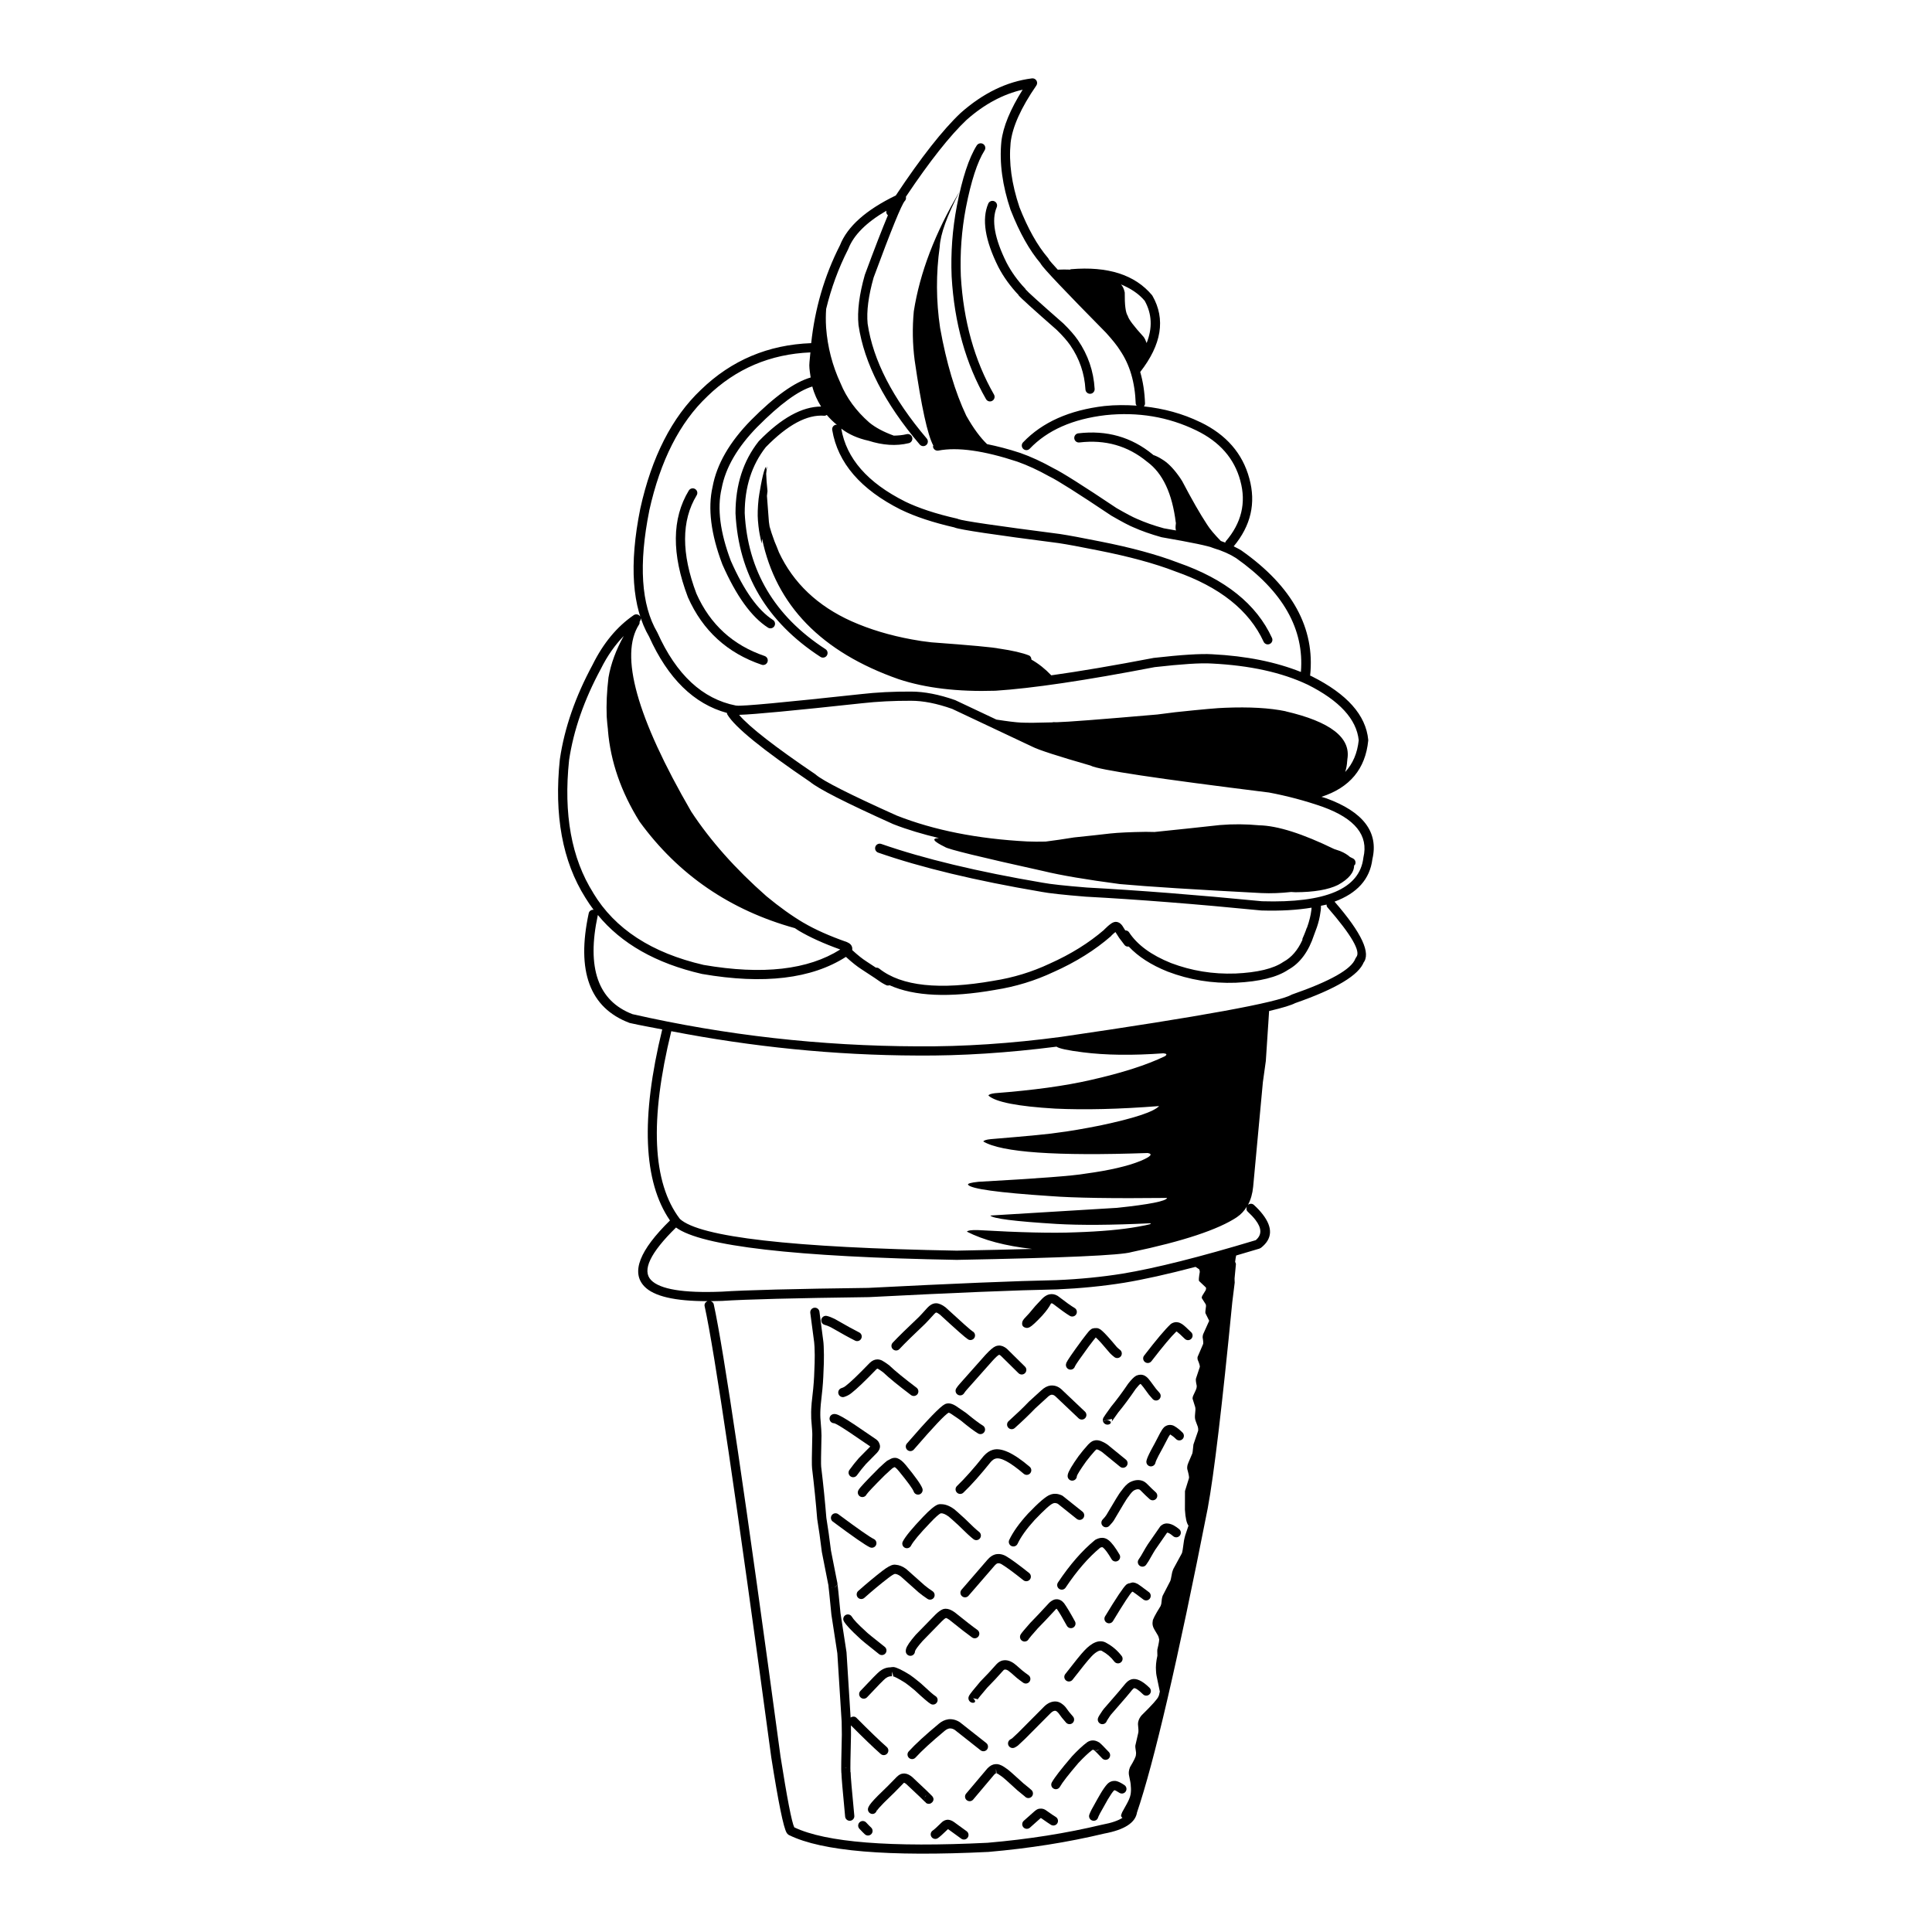 <?xml version="1.0" encoding="UTF-8"?>
<!-- Uploaded to: ICON Repo, www.iconrepo.com, Generator: ICON Repo Mixer Tools -->
<svg fill="#000000" width="800px" height="800px" version="1.1" viewBox="144 144 512 512" xmlns="http://www.w3.org/2000/svg">
 <g>
  <path d="m436.64 629.94h-0.02l-0.059 0.016z"/>
  <path d="m368.12 511.27c-0.301 0.262-0.672 0.453-1.129 0.594-0.645 0.207-0.992 0.891-0.789 1.535 0.207 0.645 0.887 0.996 1.531 0.797 0.762-0.246 1.414-0.598 1.961-1.059 1.367-1.062 3.523-3.125 6.484-6.188 0.16-0.16 0.277-0.242 0.359-0.246 0.031 0 0.07 0.016 0.125 0.047 0.273 0.137 0.734 0.453 1.387 0.934 1.57 1.492 4.031 3.496 7.371 6.019 0.539 0.406 1.305 0.301 1.715-0.23 0.402-0.539 0.297-1.305-0.238-1.715-3.289-2.488-5.691-4.449-7.195-5.883l-0.117-0.102c-0.801-0.59-1.402-0.988-1.805-1.195v-0.004c-0.418-0.211-0.848-0.316-1.285-0.316h-0.016c-0.715 0.02-1.379 0.328-2 0.938l-0.031 0.023c-2.918 3.027-5.008 5.039-6.277 6.016z"/>
  <path d="m369.7 513.14-0.043 0.035z"/>
  <path d="m382.36 501.51c1.441-1.531 3.707-3.758 6.816-6.695 0.316-0.309 1.133-1.176 2.43-2.613 0.211-0.223 0.367-0.344 0.48-0.371 0.191 0.012 0.523 0.188 0.988 0.543 4.297 3.961 6.777 6.144 7.426 6.539 0.039 0.031 0.074 0.051 0.109 0.07 0.594 0.316 1.336 0.082 1.648-0.508 0.312-0.605 0.086-1.344-0.516-1.652 0.012 0.004 0.016 0.016 0.02 0.016-0.516-0.316-2.875-2.418-7.094-6.301l-0.086-0.082c-0.934-0.715-1.777-1.074-2.523-1.078-0.105 0-0.211 0.012-0.312 0.023h-0.012c-0.098 0.016-0.191 0.031-0.281 0.059-0.543 0.137-1.082 0.492-1.617 1.043l0.012-0.012v0.004l-0.047 0.039c-1.27 1.41-2.035 2.242-2.309 2.5-3.144 2.973-5.453 5.234-6.922 6.797-0.457 0.5-0.438 1.266 0.055 1.723 0.5 0.469 1.277 0.449 1.734-0.043z"/>
  <path d="m397.43 511.91c-0.363 0.562-0.207 1.32 0.363 1.684 0.57 0.371 1.32 0.207 1.688-0.359 0.203-0.309 0.418-0.594 0.664-0.867v-0.004l6.867-7.727-0.012 0.012c0.867-0.945 1.449-1.48 1.75-1.605l0.031-0.012c0.098-0.004 0.246 0.098 0.453 0.266l4.68 4.613c0.484 0.469 1.258 0.465 1.727-0.02 0.473-0.48 0.469-1.254-0.012-1.723l-4.719-4.656-0.059-0.055c-0.715-0.609-1.441-0.902-2.172-0.867-0.145 0.004-0.293 0.023-0.434 0.055-0.074 0.016-0.152 0.047-0.23 0.07l0.07-0.023c-0.098 0.023-0.191 0.055-0.289 0.102l-0.004 0.004c-0.609 0.262-1.473 0.996-2.586 2.207l-0.016 0.012-6.871 7.738c-0.324 0.359-0.625 0.742-0.891 1.156z"/>
  <path d="m415.87 495.88c0.191 0.051 0.395 0.051 0.578 0 0.137-0.035 0.281-0.09 0.418-0.16v0.004c0.609-0.316 1.723-1.355 3.352-3.09l0.016-0.02c1.094-1.219 1.832-2.266 2.289-3.164 0.02-0.004 0.055-0.047 0.07-0.051 0.121-0.023 0.262 0.004 0.414 0.098 2.047 1.578 3.566 2.66 4.527 3.231 0.578 0.336 1.328 0.145 1.672-0.43 0.344-0.586 0.156-1.328-0.43-1.676-0.902-0.523-2.363-1.57-4.398-3.141l-0.133-0.09c-0.715-0.418-1.449-0.543-2.207-0.363-0.629 0.145-1.266 0.543-1.898 1.184l-0.023 0.023-1.805 1.934c-1.117 1.387-2.047 2.445-2.777 3.176l-0.055 0.055c-0.125 0.145-0.227 0.281-0.309 0.402v-0.004c-0.121 0.176-0.207 0.359-0.246 0.535-0.191 0.844 0.117 1.355 0.945 1.547zm1.336-0.73 0.004-0.012c0 0.004-0.004 0.016-0.004 0.02z"/>
  <path d="m436.11 496.7 0.051 0.051 0.016 0.008z"/>
  <path d="m433.83 495.96c0.082-0.02 0.16 0.031 0.242 0.02 0.055 0 0.109-0.055 0.168-0.051z"/>
  <path d="m426.49 505.57c-0.09 0.664 0.367 1.285 1.039 1.387 0.672 0.102 1.289-0.367 1.379-1.031-0.004 0.07-0.023 0.137-0.047 0.188 0.203-0.469 1.43-2.242 3.691-5.324 1.012-1.336 1.598-2.09 1.762-2.266l-0.012 0.012c0.047-0.047 0.055-0.055 0.09-0.09 0.023 0.02 0.035 0.02 0.066 0.051l0.059 0.059c0.594 0.508 1.793 1.84 3.613 4.019l0.059 0.066c0.328 0.348 0.715 0.68 1.148 1.012 0.535 0.402 1.301 0.301 1.707-0.23 0.406-0.539 0.297-1.305-0.238-1.707-0.316-0.246-0.59-0.492-0.832-0.73-1.855-2.223-3.129-3.633-3.828-4.238-0.309-0.309-0.625-0.523-0.957-0.664-0.371-0.16-0.75-0.145-1.125-0.102-0.297 0.012-0.594 0.066-0.883 0.266-0.203 0.137-0.43 0.348-0.684 0.625l-0.012 0.016c-0.207 0.227-0.836 1.043-1.898 2.434l-0.004 0.016c-2.379 3.234-3.703 5.176-3.981 5.805-0.047 0.152-0.094 0.301-0.113 0.43zm8.113-7.324s-0.012 0-0.012 0.004v-0.004z"/>
  <path d="m449.14 504.74c3.074-3.984 5.269-6.606 6.613-7.883 0.023 0.004 0.051 0.016 0.098 0.039l0.125 0.074 0.066 0.039c-0.023-0.016-0.035-0.02-0.051-0.023 0.262 0.168 0.91 0.77 1.988 1.812 0.48 0.48 1.25 0.473 1.723-0.004 0.469-0.48 0.465-1.254-0.012-1.723-1.219-1.203-2.031-1.934-2.434-2.176v-0.004c-0.086-0.051-0.16-0.098-0.238-0.133l0.191 0.105c-0.344-0.227-0.691-0.371-1.055-0.43-0.367-0.074-0.734-0.059-1.098 0.055-0.223 0.07-0.438 0.16-0.641 0.293l-0.188 0.141c-1.438 1.344-3.777 4.109-7.023 8.328-0.414 0.523-0.312 1.293 0.223 1.707 0.543 0.414 1.305 0.312 1.711-0.219z"/>
  <path d="m455.98 496.96h0.012v0.012h-0.012z"/>
  <path d="m437.79 521.51c0.656-0.172 1.047-0.848-0.309-1.184l-1.18 0.312c0.172 0.645 0.836 1.035 1.488 0.871z"/>
  <path d="m438.57 520.84v-0.012l-0.004 0.012z"/>
  <path d="m438.4 516.86c-1.133 1.562-1.785 2.488-1.953 2.793-0.18 0.324-0.23 0.645-0.156 0.973l1.184-0.309 1.184-0.293c0.074 0.293 0.047 0.562-0.086 0.801 0.133-0.215 0.727-1.066 1.793-2.539l-0.047 0.059c1.465-1.77 3.027-3.871 4.68-6.301l-0.047 0.07c0.594-0.754 0.996-1.195 1.23-1.336 0.023-0.012 0.055-0.02 0.07-0.02 0.004 0.004 0.016 0.012 0.023 0.02 0.156 0.16 0.367 0.277 0.586 0.328-0.203-0.055-0.352-0.125-0.473-0.242 0.223 0.215 0.891 1.09 2 2.629l0.035 0.059c0.336 0.414 0.691 0.82 1.055 1.215 0.465 0.484 1.234 0.516 1.723 0.055 0.492-0.457 0.523-1.234 0.066-1.723-0.328-0.348-0.637-0.711-0.938-1.082l0.051 0.066c-1.199-1.664-1.961-2.648-2.281-2.969v0.004c-0.211-0.207-0.434-0.328-0.672-0.395l0.586 0.328c-0.176-0.172-0.367-0.316-0.574-0.434-0.344-0.203-0.727-0.301-1.125-0.312-0.348 0-0.707 0.059-1.074 0.211l-0.047 0.016c-0.059 0.031-0.133 0.066-0.191 0.105-0.508 0.289-1.16 0.945-1.969 1.98l-0.047 0.055c-1.605 2.367-3.129 4.41-4.543 6.121z"/>
  <path d="m416.69 515.43-0.066 0.066c-1.484 1.566-3.269 3.258-5.336 5.125-0.5 0.449-0.539 1.223-0.09 1.723 0.449 0.508 1.219 0.543 1.723 0.098 2.098-1.875 3.906-3.621 5.441-5.219l3.258-2.977 0.012-0.016c0.398-0.371 0.742-0.562 1.031-0.613 0.336-0.016 0.656 0.102 0.969 0.363l6.219 5.894c0.488 0.457 1.266 0.438 1.723-0.055 0.469-0.484 0.441-1.266-0.047-1.723l-6.262-5.934-0.039-0.035c-0.828-0.715-1.754-1.031-2.781-0.945h-0.055c-0.828 0.105-1.633 0.527-2.43 1.281l0.012-0.02z"/>
  <path d="m397.3 516.58-0.031-0.02c-0.699-0.434-1.352-0.656-1.941-0.648-0.242 0-0.473 0.047-0.695 0.117l-0.039 0.016c-0.051 0.02-0.105 0.047-0.172 0.074-1.211 0.57-4.57 4.051-10.082 10.422-0.441 0.516-0.387 1.285 0.121 1.719 0.508 0.449 1.273 0.383 1.719-0.121 5.215-6.027 8.266-9.262 9.219-9.766 0.117 0.016 0.297 0.09 0.555 0.246 1.543 1.031 2.398 1.613 2.559 1.75l0.016 0.004c2.141 1.77 3.703 2.938 4.676 3.512 0.586 0.344 1.328 0.152 1.676-0.43 0.344-0.574 0.152-1.328-0.422-1.668-0.871-0.52-2.344-1.621-4.41-3.324l-0.047-0.035 0.02 0.016c-0.211-0.164-1.117-0.785-2.719-1.863z"/>
  <path d="m377 526.45c0.016 0.031 0.012 0.07 0.023 0.102 0.023 0.066 0.07 0.117 0.09 0.18z"/>
  <path d="m376.25 525.49-0.082-0.059-5.891-4.012h-0.012c-2.371-1.578-3.934-2.469-4.68-2.637-0.344-0.082-0.648-0.074-0.926 0.023-0.641 0.215-0.977 0.918-0.754 1.551 0.223 0.641 0.922 0.969 1.559 0.75-0.172 0.051-0.312 0.074-0.438 0.047 0.457 0.109 1.758 0.875 3.894 2.297l-0.012-0.012 5.723 3.891c-0.016 0.016-0.016 0.023-0.035 0.047l0.023-0.023-2.961 2.996-0.051 0.055c-0.836 0.945-1.668 1.996-2.492 3.133-0.398 0.543-0.281 1.309 0.266 1.707 0.551 0.398 1.309 0.277 1.707-0.266 0.781-1.078 1.562-2.062 2.348-2.953l2.926-2.969 0.023-0.023c0.293-0.316 0.516-0.629 0.645-0.926 0.25-0.555 0.238-1.074 0-1.562-0.066-0.172-0.133-0.348-0.25-0.508-0.141-0.195-0.316-0.375-0.531-0.547z"/>
  <path d="m379.06 531.14c-0.258 0.191-0.973 0.832-2.16 1.93l-0.023 0.035c-3.16 3.16-4.938 5.047-5.324 5.699v-0.012c-0.055 0.102-0.105 0.191-0.141 0.281-0.246 0.637 0.059 1.34 0.684 1.586 0.625 0.242 1.336-0.066 1.582-0.691-0.012 0.023-0.02 0.051-0.031 0.07 0.309-0.48 1.945-2.215 4.949-5.215l-0.023 0.039c1.102-1.039 1.754-1.617 1.941-1.754l-0.012 0.004c-0.07 0.059-0.168 0.102-0.289 0.137l0.324-0.16c0.262-0.176 0.438-0.266 0.555-0.281 0.23 0.102 0.586 0.418 1.082 1.02 2.367 2.887 3.691 4.699 3.969 5.457 0.227 0.641 0.926 0.957 1.566 0.734 0.629-0.238 0.957-0.934 0.73-1.566-0.367-1.023-1.832-3.082-4.383-6.188-0.82-0.984-1.559-1.582-2.223-1.805-0.352-0.133-0.699-0.145-1.039-0.09l0.141-0.016c-0.047 0-0.102 0.012-0.152 0.012h0.012c-0.43 0.066-0.906 0.301-1.395 0.594-0.113 0.055-0.223 0.105-0.34 0.18z"/>
  <path d="m379.16 531.07c0.086-0.059 0.152-0.051 0.238-0.105 0.031-0.012 0.059-0.035 0.09-0.047z"/>
  <path d="m373.63 540.07 0.016-0.023-0.016 0.016z"/>
  <path d="m407.02 528.24h0.008l0.047-0.023z"/>
  <path d="m404.69 529.85c-2.625 3.285-4.984 5.945-7.078 7.957-0.488 0.465-0.504 1.234-0.039 1.719 0.469 0.5 1.246 0.508 1.727 0.047 2.168-2.074 4.578-4.793 7.25-8.125 0.438-0.488 0.832-0.77 1.18-0.867l0.055-0.016c1.355-0.449 3.859 0.887 7.512 4 0.516 0.441 1.281 0.379 1.719-0.137 0.438-0.516 0.379-1.273-0.137-1.719-4.348-3.703-7.629-5.188-9.848-4.465-0.781 0.23-1.535 0.734-2.277 1.543z"/>
  <path d="m383.78 554.16c0.598 0.309 1.34 0.07 1.641-0.523 0.578-1.109 2.238-3.109 4.988-5.984 1.5-1.594 2.469-2.453 2.934-2.613h0.023c0.523-0.035 1.188 0.246 1.988 0.828 0.195 0.137 0.422 0.223 0.66 0.23-0.238-0.012-0.441-0.082-0.609-0.195 0.195 0.141 1.039 0.891 2.508 2.231 1.969 1.953 3.336 3.215 4.082 3.777 0.539 0.402 1.301 0.301 1.707-0.242 0.406-0.523 0.301-1.305-0.238-1.707-0.664-0.504-1.949-1.691-3.856-3.582l-0.035-0.031c-1.543-1.41-2.453-2.215-2.719-2.418v-0.004c-0.23-0.168-0.473-0.262-0.73-0.266l0.656 0.227c-1.203-0.867-2.324-1.27-3.367-1.258-0.25-0.035-0.52-0.023-0.797 0.066-0.852 0.281-2.176 1.367-3.984 3.273l0.004-0.004c-2.918 3.055-4.711 5.234-5.387 6.559-0.305 0.59-0.07 1.32 0.531 1.637z"/>
  <path d="m393.25 542.6c0.055-0.004 0.109 0.031 0.168 0.031 0.031 0 0.066-0.016 0.098-0.012z"/>
  <path d="m374.53 554.05c0.613 0.289 1.336 0.023 1.621-0.578 0.289-0.613 0.02-1.344-0.594-1.629-1.023-0.48-4.156-2.664-9.406-6.57-0.539-0.406-1.305-0.289-1.703 0.242-0.402 0.543-0.293 1.316 0.246 1.715 5.383 4.012 8.656 6.277 9.836 6.82z"/>
  <path d="m371.44 565.62c-0.508 0.453-0.551 1.23-0.105 1.734 0.449 0.504 1.219 0.543 1.723 0.098 2.215-1.969 4.324-3.715 6.316-5.246v-0.004c0.887-0.676 1.48-1.039 1.785-1.109l0.02 0.004c0.441 0.02 0.945 0.242 1.5 0.648l4.691 4.18 0.082 0.07c0.629 0.523 1.41 1.109 2.344 1.727 0.559 0.367 1.316 0.223 1.691-0.328 0.371-0.57 0.215-1.328-0.344-1.703-0.852-0.57-1.566-1.094-2.125-1.566l-4.812-4.281-0.09-0.074c-0.922-0.676-1.828-1.027-2.731-1.094-0.207-0.031-0.418-0.039-0.641 0-0.691 0.117-1.648 0.656-2.863 1.586v-0.004c-2.027 1.574-4.184 3.359-6.441 5.363zm17.66-1.426-0.047-0.047z"/>
  <path d="m387.43 565.97-0.047-0.039h-0.004z"/>
  <path d="m381.31 558.66c0.031 0 0.059 0.02 0.09 0.02 0.023 0.004 0.051-0.004 0.074 0z"/>
  <path d="m407.59 558.88c0.273-0.309 0.523-0.492 0.766-0.574 0.367-0.082 0.77 0.02 1.203 0.309l0.031 0.02c1.246 0.762 3.117 2.152 5.617 4.141 0.527 0.422 1.293 0.332 1.719-0.191 0.418-0.523 0.332-1.289-0.191-1.719-2.574-2.055-4.535-3.492-5.871-4.316l0.031 0.023c-1.039-0.676-2.082-0.887-3.141-0.641l-0.07 0.02c-0.711 0.211-1.359 0.664-1.953 1.355v-0.012l-6.918 8.004c-0.438 0.504-0.383 1.281 0.133 1.715 0.504 0.441 1.273 0.395 1.719-0.121l6.922-7.996z"/>
  <path d="m422.32 540.11-0.031 0.016 0.039-0.016z"/>
  <path d="m422.37 540.09-0.035 0.016h0.004z"/>
  <path d="m422.25 540.14 0.047-0.012z"/>
  <path d="m425.69 540.47-0.238-0.152c-1.125-0.527-2.188-0.594-3.188-0.18-1.055 0.367-3.004 2.035-5.871 5.031l-0.02 0.027c-2.289 2.504-3.918 4.805-4.914 6.898-0.289 0.605-0.023 1.34 0.586 1.621s1.336 0.023 1.621-0.586c0.883-1.863 2.383-3.965 4.508-6.301l-0.02 0.02c2.625-2.742 4.254-4.211 4.902-4.418l0.121-0.051c0.324-0.125 0.715-0.066 1.152 0.133l5.023 4.012c0.523 0.418 1.293 0.336 1.715-0.188 0.422-0.527 0.332-1.301-0.191-1.723z"/>
  <path d="m433.79 525.82c0.039-0.016 0.09-0.016 0.133-0.023 0.035-0.012 0.074-0.035 0.109-0.047z"/>
  <path d="m437.49 526.83-0.098-0.074c-1.16-0.762-2.137-1.133-2.926-1.082-0.195 0.004-0.371 0.055-0.551 0.109-0.168 0.039-0.332 0.09-0.504 0.188-0.312 0.172-0.672 0.465-1.078 0.891l-0.023 0.035c-0.91 1.012-1.723 1.988-2.43 2.934l-0.02 0.023c-1.727 2.418-2.684 4.047-2.871 4.863l0.004-0.012c-0.047 0.191-0.059 0.371-0.055 0.539v0.004c0.039 0.676 0.621 1.184 1.289 1.137 0.664-0.039 1.168-0.609 1.145-1.195 0 0.02 0 0.047-0.004 0.059 0.109-0.488 0.941-1.812 2.484-3.977l-0.02 0.023c0.676-0.898 1.438-1.809 2.293-2.777 0.211-0.215 0.367-0.359 0.465-0.418h0.004c0.25-0.016 0.73 0.211 1.414 0.664l4.828 3.934c0.52 0.43 1.285 0.348 1.715-0.172 0.422-0.523 0.352-1.289-0.176-1.715z"/>
  <path d="m447.81 531.15 0.008-0.012z"/>
  <path d="m450.21 531.61 0.008-0.02-0.008 0.012z"/>
  <path d="m455.15 521.89-0.102-0.051c-0.18-0.082-0.363-0.141-0.539-0.172-0.523-0.105-1.023-0.035-1.508 0.211-0.117 0.059-0.23 0.133-0.348 0.215l-0.145 0.121c-0.359 0.359-0.715 0.887-1.074 1.566l-0.004 0.012c-1.094 2.125-1.914 3.672-2.469 4.656l-0.02 0.039c-0.648 1.258-1.023 2.144-1.117 2.641-0.004 0.02-0.004 0.039-0.012 0.059-0.105 0.664 0.332 1.293 0.996 1.406 0.66 0.105 1.293-0.344 1.41-1.012v0.004c0.055-0.277 0.348-0.938 0.891-1.984l-0.02 0.051c0.574-1.02 1.41-2.594 2.516-4.734l-0.004 0.016c0.195-0.379 0.363-0.594 0.523-0.789 0.492 0.301 0.996 0.68 1.531 1.215 0.473 0.48 1.25 0.484 1.723 0.016 0.48-0.473 0.484-1.246 0.012-1.723-0.762-0.758-1.504-1.352-2.242-1.762z"/>
  <path d="m443.42 536.81-0.039 0.023c-0.707 0.398-1.438 1.164-2.195 2.246-0.035 0.039-0.066 0.082-0.102 0.109v-0.004c-0.406 0.48-1.699 2.586-3.879 6.301l0.012-0.016c-0.188 0.316-0.523 0.719-0.996 1.215-0.469 0.488-0.453 1.258 0.035 1.723 0.488 0.469 1.258 0.449 1.723-0.035 0.598-0.629 1.043-1.164 1.32-1.633l0.004-0.02c2.098-3.582 3.305-5.562 3.617-5.941-0.004 0.004-0.012 0.004-0.016 0.012l0.152-0.172c0.59-0.867 1.09-1.422 1.496-1.664 0.578-0.289 1.055-0.363 1.41-0.211l0.012 0.004c0.055 0.031 0.137 0.086 0.25 0.188l-0.086-0.086c1.062 1.09 1.914 1.906 2.543 2.449 0.508 0.441 1.273 0.387 1.719-0.121 0.438-0.504 0.383-1.27-0.125-1.719-0.574-0.508-1.379-1.281-2.402-2.316l-0.09-0.082c-0.246-0.215-0.473-0.363-0.676-0.473-0.074-0.047-0.145-0.074-0.215-0.105-1.039-0.418-2.207-0.32-3.473 0.328z"/>
  <path d="m446.88 536.48 0.035 0.02h0.008z"/>
  <path d="m442.94 540.78-0.004 0.012 0.016-0.016z"/>
  <path d="m434.36 552.01-0.203 0.137c-3.356 2.75-6.621 6.484-9.785 11.23-0.379 0.562-0.227 1.324 0.332 1.699 0.559 0.371 1.32 0.223 1.691-0.332 2.977-4.469 6.035-7.984 9.148-10.57 0.316-0.156 0.578-0.207 0.734-0.082l0.012 0.004c0.562 0.438 1.328 1.477 2.289 3.109 0.336 0.578 1.082 0.781 1.668 0.434 0.578-0.332 0.777-1.078 0.438-1.664-1.113-1.898-2.086-3.18-2.898-3.805-0.98-0.785-2.125-0.836-3.426-0.16z"/>
  <path d="m437.79 552.16 0.008 0.004z"/>
  <path d="m423.68 570.58c0.105-0.117 0.227-0.176 0.348-0.25 0.004 0.004 0.012 0.012 0.02 0.02 0.645 0.891 1.535 2.394 2.684 4.5 0.324 0.59 1.062 0.801 1.656 0.488 0.594-0.324 0.816-1.066 0.488-1.656-1.203-2.207-2.16-3.805-2.863-4.785l-0.059-0.07c-0.273-0.332-0.562-0.578-0.883-0.746-0.539-0.293-1.094-0.344-1.668-0.176l-0.109 0.039c-0.551 0.227-1.031 0.562-1.441 1.031l0.016-0.02c-1.824 1.996-3.406 3.664-4.734 5.023l-0.047 0.039c-1.461 1.656-2.309 2.664-2.539 3.031-0.191 0.293-0.266 0.59-0.23 0.887v0.004c0.074 0.672 0.684 1.152 1.352 1.074 0.672-0.074 1.152-0.676 1.074-1.344 0.031 0.266-0.016 0.504-0.133 0.695 0.16-0.262 0.938-1.168 2.312-2.719l-0.047 0.039c1.352-1.367 2.941-3.055 4.801-5.066z"/>
  <path d="m411.17 586.73c0.246 0.141 0.992 0.766 2.231 1.879l0.059 0.055 0.004 0.012-0.004-0.012c0.523 0.414 1.078 0.84 1.672 1.258 0.551 0.398 1.309 0.273 1.707-0.277 0.387-0.543 0.262-1.32-0.281-1.707-0.57-0.398-1.094-0.801-1.578-1.184v-0.004l-0.012-0.004c-1.316-1.18-2.172-1.891-2.543-2.117v0.004c-0.031-0.02-0.059-0.031-0.09-0.047-0.945-0.586-1.895-0.75-2.856-0.484l-0.137 0.051c-0.434 0.172-0.832 0.438-1.18 0.805l-0.047 0.035c-1.367 1.562-2.797 3.09-4.277 4.59l-0.059 0.066c-1.699 1.98-2.672 3.215-2.938 3.688-0.086 0.16-0.141 0.309-0.172 0.449-0.141 0.648 0.277 1.305 0.938 1.449 0.656 0.137 1.305-0.289 0.258-1.188l1.195 0.242c-0.016 0.098-0.047 0.168-0.074 0.227l0.004-0.012c0.176-0.324 1.059-1.414 2.641-3.266l-0.055 0.059c1.5-1.516 2.949-3.062 4.336-4.644 0.082-0.086 0.172-0.133 0.258-0.18 0.266-0.066 0.562-0.016 0.891 0.191l0.23 0.109c-0.051-0.02-0.086-0.035-0.121-0.043z"/>
  <path d="m412.11 584.47c0.074 0.031 0.152 0.074 0.227 0.109 0.004 0.004 0.004 0.004 0.012 0.004z"/>
  <path d="m388.5 578.87 5.09-5.211c0.469-0.473 0.82-0.75 1.074-0.867 0.176 0.004 0.465 0.145 0.883 0.441 2.871 2.312 4.898 3.883 6.062 4.707 0.551 0.395 1.309 0.258 1.699-0.293 0.395-0.551 0.262-1.316-0.293-1.703-1.125-0.789-3.117-2.344-5.977-4.644l-0.059-0.043c-0.887-0.637-1.691-0.941-2.414-0.922-0.211 0.012-0.422 0.039-0.625 0.105l-0.055 0.016c-0.605 0.227-1.281 0.727-2.039 1.484l-0.004 0.004-5.129 5.254-0.047 0.051c-1.508 1.734-2.359 2.984-2.562 3.769-0.059 0.246-0.082 0.488-0.055 0.727 0.086 0.664 0.695 1.137 1.367 1.059 0.672-0.09 1.137-0.699 1.059-1.367 0.004 0.086 0.004 0.141-0.004 0.195 0.102-0.414 0.777-1.344 2.027-2.762z"/>
  <path d="m444.21 565.86c0.02 0.012 0.039 0 0.059 0.012 0.246 0.145 1.148 0.812 2.727 2.012 0.539 0.402 1.305 0.309 1.715-0.238 0.402-0.535 0.301-1.305-0.23-1.707-1.676-1.273-2.676-2-2.996-2.191-0.039-0.023-0.082-0.02-0.121-0.039v-0.004c-0.324-0.172-0.656-0.289-0.984-0.328-0.359-0.039-0.68 0.098-1.008 0.207-0.141 0.012-0.277 0.031-0.414 0.086-0.004 0.004-0.016 0-0.023 0.004-0.039 0.023-0.086 0.055-0.125 0.082h0.004c-0.109 0.059-0.227 0.102-0.332 0.191-0.746 0.645-2.621 3.441-5.621 8.398-0.348 0.578-0.168 1.336 0.414 1.676 0.578 0.348 1.324 0.16 1.676-0.414 2.863-4.734 4.57-7.336 5.117-7.801 0.02-0.012 0.051 0 0.07-0.016-0.02 0.012-0.039 0.016-0.059 0.016 0.027-0.004 0.074 0.02 0.133 0.055zm1.062 0.023c-0.035 0.016-0.066-0.016-0.102 0 0.082-0.031 0.16-0.07 0.238-0.109-0.059 0.031-0.059 0.086-0.125 0.109zm0.449-0.398c0.105-0.141 0.211-0.281 0.25-0.441-0.027 0.164-0.129 0.305-0.25 0.441z"/>
  <path d="m451.69 548.29-0.242 0.266-3.238 4.664 0.18-0.203c-0.074 0.074-0.141 0.152-0.211 0.246-0.195 0.266-0.836 1.359-1.914 3.25l0.039-0.082-0.562 0.855c-0.379 0.559-0.227 1.32 0.332 1.688 0.562 0.379 1.32 0.227 1.691-0.332l0.57-0.848 0.047-0.07c1.043-1.828 1.637-2.84 1.785-3.055-0.031 0.051-0.074 0.098-0.125 0.145l0.176-0.207 3.059-4.41c0.23-0.105 0.766 0.176 1.648 0.926 0.516 0.43 1.285 0.359 1.723-0.152 0.43-0.523 0.363-1.293-0.152-1.723-1.957-1.625-3.555-1.953-4.805-0.957z"/>
  <path d="m433.15 583.08c0.734-0.801 1.422-1.324 2.062-1.586 0.332-0.117 0.609-0.109 0.82 0.023l0.102 0.07c1.223 0.664 2.289 1.578 3.18 2.754 0.418 0.527 1.18 0.629 1.715 0.215 0.527-0.406 0.629-1.176 0.223-1.707-1.094-1.414-2.387-2.539-3.891-3.367-0.891-0.586-1.891-0.691-3.004-0.281l-0.023 0.012c-0.984 0.383-1.969 1.133-2.969 2.207-0.805 0.836-2.492 2.906-5.059 6.227-0.414 0.535-0.312 1.301 0.223 1.715 0.535 0.406 1.293 0.312 1.715-0.223 2.519-3.254 4.152-5.269 4.891-6.031z"/>
  <path d="m437.31 579.45 0.055 0.039 0.039 0.016z"/>
  <path d="m431.36 581.44 0.016-0.016 0.008-0.012z"/>
  <path d="m425.46 595.56 0.047 0.043 0.02 0.012z"/>
  <path d="m428.25 600.61c0.5-0.453 0.539-1.219 0.098-1.723-0.711-0.789-1.355-1.594-1.918-2.414l-0.074-0.098c-0.273-0.324-0.551-0.574-0.832-0.77-0.977-0.777-2.086-0.91-3.336-0.387l-0.016 0.012c-0.488 0.215-0.977 0.551-1.48 1.039l-0.012 0.02-6.762 6.797 0.035-0.023-1.758 1.648c0.004-0.012 0.012-0.012 0.012-0.016-0.059 0.055-0.203 0.141-0.414 0.246-0.598 0.324-0.828 1.062-0.516 1.652 0.316 0.598 1.055 0.82 1.652 0.516 0.363-0.191 0.641-0.363 0.836-0.523 0.035-0.031 0.074-0.059 0.105-0.098l1.758-1.648 0.023-0.023 6.758-6.801-0.02 0.016c0.293-0.277 0.539-0.465 0.754-0.555l-0.004 0.004c0.359-0.152 0.645-0.141 0.875 0.039l0.07 0.055c0.109 0.09 0.25 0.215 0.406 0.398l-0.07-0.102c0.629 0.906 1.328 1.789 2.106 2.648 0.453 0.492 1.219 0.539 1.723 0.09z"/>
  <path d="m405.57 607.64c0.418-0.527 0.328-1.301-0.203-1.719l-6.941-5.473-0.098-0.07c-0.961-0.609-1.969-0.863-3.012-0.75l-0.051 0.016c-0.875 0.125-1.703 0.523-2.488 1.184l0.012-0.004c-3.566 2.961-6.227 5.402-7.969 7.32-0.457 0.488-0.422 1.266 0.074 1.723 0.5 0.453 1.27 0.406 1.723-0.082 1.676-1.84 4.254-4.195 7.727-7.09h0.004c0.422-0.359 0.84-0.562 1.254-0.637 0.473-0.051 0.941 0.082 1.41 0.379l-0.098-0.082 6.938 5.477c0.535 0.422 1.301 0.328 1.719-0.191z"/>
  <path d="m390.66 595.57c0.59 0.332 1.328 0.133 1.664-0.465 0.332-0.586 0.121-1.328-0.465-1.656-0.438-0.258-1.715-1.367-3.828-3.344l-0.066-0.051c-1.359-1.125-2.266-1.828-2.727-2.125l-0.02-0.02c-2.117-1.328-3.582-2.031-4.402-2.125-0.105-0.016-0.207 0.016-0.309 0.02v-0.012c-0.051-0.004-0.09 0.02-0.137 0.016-0.074 0.012-0.156 0-0.227 0.016v0.016c-1.055 0.012-2.023 0.309-2.883 0.984l0.348-0.191c-0.133 0.039-0.266 0.109-0.402 0.215-0.523 0.379-2.258 2.141-5.195 5.273-0.469 0.492-0.434 1.254 0.055 1.715 0.488 0.469 1.258 0.441 1.723-0.051 2.836-3.023 4.449-4.676 4.848-4.957-0.055 0.035-0.125 0.074-0.211 0.105l0.348-0.203c0.473-0.367 1.008-0.539 1.586-0.508l0.07-1.215 0.293 1.184c-0.074 0.012-0.137 0.023-0.18 0.02 0.453 0.051 1.578 0.641 3.375 1.77l-0.023-0.02c0.387 0.258 1.223 0.922 2.519 1.98 2.227 2.078 3.644 3.293 4.246 3.629z"/>
  <path d="m376.95 582.35c0.527 0.414 1.301 0.328 1.715-0.207 0.418-0.523 0.328-1.293-0.207-1.715-3.039-2.394-4.711-3.754-5.012-4.09l-0.109-0.109c-1.926-1.742-3.125-3.008-3.598-3.797-0.344-0.578-1.09-0.766-1.668-0.422-0.578 0.336-0.77 1.098-0.422 1.672 0.586 0.984 1.93 2.418 3.988 4.297 0 0 0 0.004 0.004 0.004 0.387 0.426 2.16 1.895 5.309 4.367z"/>
  <path d="m443.83 589.05c-0.168 0.051-0.324 0.117-0.473 0.191-0.105 0.059-0.211 0.121-0.312 0.207l0.141-0.102c-0.082 0.039-0.156 0.102-0.238 0.152l-0.004 0.012c-0.18 0.133-0.418 0.363-0.715 0.684l-0.086 0.105c-0.441 0.594-2.258 2.715-5.457 6.375-0.023 0.035-0.051 0.059-0.051 0.059l0.039-0.051c-0.016 0.023-0.039 0.051-0.066 0.074v-0.004c-0.223 0.25-0.637 0.855-1.254 1.824-0.16 0.258-0.281 0.492-0.363 0.719-0.223 0.637 0.109 1.328 0.746 1.562 0.641 0.215 1.336-0.117 1.559-0.746 0.016-0.051 0.055-0.121 0.117-0.223 0.543-0.855 0.883-1.359 1.02-1.516 0 0.004 0 0.004-0.004 0.004l0.047-0.047c0.031-0.035 0.047-0.055 0.047-0.055 3.238-3.699 5.098-5.875 5.57-6.523l-0.082 0.105c0.203-0.223 0.336-0.352 0.414-0.406h-0.004c-0.016 0.02-0.035 0.023-0.066 0.047l0.137-0.098h0.004c0.387-0.109 1.199 0.43 2.422 1.617 0.484 0.48 1.258 0.457 1.727-0.02 0.473-0.48 0.465-1.246-0.02-1.723-1.891-1.855-3.492-2.606-4.793-2.227z"/>
  <path d="m433.86 607.77c0.016 0.012 0.031 0 0.047 0.004 0.262 0.207 0.977 0.938 2.18 2.207 0.457 0.5 1.234 0.523 1.723 0.07 0.488-0.465 0.52-1.238 0.059-1.734-1.34-1.43-2.203-2.293-2.574-2.559h0.004c-0.023-0.02-0.047-0.031-0.07-0.047l-0.004-0.004c-0.102-0.066-0.176-0.035-0.266-0.082l0.059-0.016c-0.984-0.523-1.941-0.508-2.863 0.07l-0.082 0.066c-1.137 0.836-2.488 2.102-4.062 3.785l-0.031 0.051c-2.766 3.231-4.516 5.477-5.231 6.769-0.328 0.586-0.121 1.336 0.469 1.652 0.59 0.332 1.328 0.121 1.664-0.465 0.641-1.152 2.289-3.269 4.953-6.383l-0.031 0.039c1.445-1.543 2.656-2.676 3.668-3.441 0.117-0.059 0.246-0.059 0.391 0.016zm0.016-0.02-0.012-0.012c0.008 0 0.012 0.012 0.012 0.012zm1.582-0.379c-0.395 0.586-0.867 0.684-1.395 0.422 0.508 0.168 1.082 0.043 1.395-0.422z"/>
  <path d="m439.77 615.99-0.105-0.016c-0.871-0.082-1.602 0.188-2.203 0.805l-0.012 0.012c-0.527 0.559-1.16 1.465-1.895 2.711l0.133-0.176c-0.047 0.047-0.082 0.105-0.125 0.172-0.168 0.25-0.918 1.594-2.266 4.031l-0.016 0.035c-0.266 0.52-0.465 0.957-0.594 1.32l0.035-0.086h-0.004l-0.031 0.09c-0.227 0.637 0.102 1.336 0.734 1.559 0.629 0.238 1.328-0.09 1.523-0.648h0.004l0.031-0.09c0.09-0.25 0.246-0.594 0.469-1.023l-0.02 0.023c1.32-2.387 2.047-3.684 2.18-3.883l-0.004 0.004c-0.016 0.023-0.039 0.07-0.082 0.102l0.133-0.172c0.645-1.094 1.164-1.855 1.57-2.281 0.039-0.031 0.102-0.039 0.156-0.047 0.246 0.055 0.648 0.277 1.258 0.676 0.562 0.367 1.32 0.215 1.688-0.352 0.371-0.559 0.215-1.316-0.344-1.688-0.918-0.621-1.656-0.969-2.215-1.078z"/>
  <path d="m419.55 623.3c0.031-0.004 0.051 0.02 0.082 0.02 0.031-0.004 0.059-0.023 0.09-0.023z"/>
  <path d="m421.1 623.68-0.035-0.023c-0.031-0.02-0.059-0.047-0.098-0.055h0.004c-0.418-0.246-0.867-0.328-1.34-0.289-0.258 0.004-0.52 0.059-0.781 0.195-0.23 0.133-0.488 0.316-0.766 0.559l-2.769 2.457c-0.508 0.449-0.555 1.219-0.105 1.727 0.441 0.5 1.219 0.543 1.723 0.102l2.769-2.465h0.004c0.07-0.059 0.098-0.074 0.141-0.105 1.441 1.012 2.363 1.637 2.699 1.832 0.586 0.336 1.336 0.141 1.672-0.449 0.332-0.578 0.137-1.328-0.441-1.664-0.289-0.156-1.184-0.766-2.676-1.82z"/>
  <path d="m415.61 620.09-0.023-0.02 0.023 0.023z"/>
  <path d="m415.58 620.06c0.43 0.523 1.199 0.594 1.719 0.172 0.523-0.434 0.594-1.195 0.172-1.727-0.035-0.039-0.07-0.074-0.109-0.121v0.016c-0.227-0.238-0.926-0.816-2.09-1.742-2.5-2.289-3.965-3.582-4.398-3.871-0.039-0.031-0.082-0.051-0.121-0.074-0.957-0.727-1.797-1.145-2.481-1.199-0.105-0.004-0.211 0-0.312 0.004v-0.004c-0.059 0-0.117 0-0.18 0.004-0.734 0.055-1.438 0.422-2.102 1.129l-0.051 0.055-5.598 6.629c-0.434 0.516-0.367 1.285 0.145 1.715 0.523 0.441 1.289 0.371 1.723-0.137l5.559-6.59c0.223-0.227 0.395-0.359 0.492-0.363l0.004-1.223 0.145 1.219h-0.047c0.238 0.02 0.684 0.277 1.324 0.77l0.238 0.141c-0.039-0.02-0.082-0.035-0.105-0.055v0.004c0.328 0.211 1.707 1.441 4.137 3.672l0.066 0.051c1.082 0.867 1.699 1.367 1.867 1.531 0.008 0 0.008 0 0.004-0.004z"/>
  <path d="m396.77 626.83-0.02-0.02c-0.492-0.332-0.996-0.527-1.5-0.562h-0.121c-0.277 0.012-0.543 0.074-0.812 0.191-0.211 0.098-0.422 0.23-0.629 0.395l-0.086 0.082c-1.293 1.27-2.09 1.988-2.367 2.16-0.578 0.348-0.766 1.098-0.418 1.668 0.348 0.578 1.098 0.766 1.676 0.414 0.43-0.262 1.344-1.078 2.719-2.41 0.051 0.023 0.086 0.031 0.16 0.082l-0.023-0.02 3.387 2.457c0.539 0.395 1.305 0.277 1.699-0.273 0.398-0.543 0.277-1.305-0.273-1.707z"/>
  <path d="m383.16 614.03-0.043 0.016 0.25-0.031z"/>
  <path d="m391.06 621.61c0.453-0.535 0.441-1.09-0.047-1.652-0.316-0.367-2.047-2.019-5.184-4.949l-0.047-0.051c-0.664-0.562-1.309-0.883-1.934-0.945v-0.004c-0.246-0.031-0.5-0.016-0.742 0.039-0.156 0.023-0.316 0.07-0.469 0.137v0.012c-0.332 0.141-0.672 0.383-1.004 0.715l-0.031 0.031c-1.344 1.414-3.019 3.09-5.019 5.004l-0.023 0.031c-1.328 1.328-2.125 2.293-2.387 2.875-0.059 0.117-0.105 0.238-0.125 0.352-0.168 0.648 0.238 1.309 0.891 1.477 0.656 0.16 1.32-0.242 1.512-1.188l-0.035 0.297c-0.004 0.039-0.016 0.059-0.023 0.082 0.152-0.324 0.785-1.043 1.906-2.18l-0.02 0.023c2.031-1.949 3.738-3.641 5.113-5.094l-0.043 0.016c0.105-0.105 0.188-0.16 0.242-0.191 0.137 0.023 0.336 0.141 0.621 0.387l-0.047-0.047c3.066 2.867 4.731 4.453 4.992 4.75-0.023-0.031-0.016-0.066-0.035-0.098 0.145 0.23 0.336 0.441 0.621 0.535 0.484 0.141 0.898 0.051 1.25-0.309zm-7.5-5.176-0.203 0.016 0.203-0.016c0.004-0.004 0.004 0 0.004 0h-0.004zm5.703 3.512c0.07-0.07 0.152-0.086 0.227-0.133-0.18 0.117-0.316 0.293-0.418 0.492 0.055-0.102 0.047-0.191 0.133-0.293zm-0.297 0.602c-0.051 0.223-0.016 0.441 0.055 0.648-0.094-0.215-0.117-0.434-0.055-0.648zm0.68-0.828c0.262-0.117 0.535-0.172 0.848-0.07-0.285-0.09-0.582-0.039-0.848 0.07z"/>
  <path d="m373.54 626.98c-0.457-0.492-1.23-0.527-1.723-0.07-0.5 0.457-0.523 1.234-0.07 1.723 0.641 0.691 1.129 1.184 1.461 1.484 0.5 0.453 1.27 0.414 1.723-0.09 0.453-0.504 0.406-1.27-0.09-1.723-0.273-0.242-0.715-0.691-1.301-1.324z"/>
  <path d="m362.58 495.11c0.418 0.102 0.938 0.301 1.559 0.613l-0.059-0.035c3.019 1.738 5.195 2.934 6.531 3.594 0.605 0.301 1.336 0.055 1.633-0.555 0.301-0.598 0.051-1.336-0.555-1.621-1.289-0.641-3.422-1.82-6.394-3.527l-0.059-0.035c-0.789-0.387-1.484-0.664-2.098-0.805-0.656-0.152-1.309 0.258-1.465 0.918-0.16 0.641 0.25 1.301 0.906 1.453z"/>
  <path d="m361.4 519.77v0.016c0.016 0.152 0.016 0.172 0-0.016z"/>
  <path d="m369.25 613.23c0.035 0.102 0.117 0.152 0.133 0.277-0.055-0.539-0.012-3.793 0.141-9.773v-0.035c-0.004-1.043-0.012-1.863-0.02-2.465 3.316 3.336 5.949 5.875 7.891 7.586 0.504 0.449 1.273 0.402 1.723-0.105s0.402-1.281-0.105-1.727c-1.949-1.719-4.625-4.297-8.02-7.723v-0.004l-0.012-0.016v0.004c-0.43-0.434-1.078-0.418-1.562-0.074l-1.082-17.262-0.012-0.109-1.586-10.312c-0.48-4.938-0.754-7.644-0.84-8.07v0.004c-0.004-0.023-0.02-0.035-0.023-0.059h0.004l-1.676-8.504 0.016 0.086c-0.398-3.258-0.812-6.168-1.23-8.715-0.344-4.277-0.797-8.742-1.355-13.391l-0.016-0.102c-0.07-0.551-0.039-3.316 0.086-8.344 0.02-0.504-0.082-2.035-0.293-4.606v-0.004c0-0.023 0-0.02-0.004-0.055l0.004 0.047c-0.023-0.48-0.035-0.973-0.02-1.512v-0.016c0-0.406 0.047-1.094 0.121-2.051 0.352-2.941 0.578-5.367 0.664-7.254 0.145-2.984 0.203-4.949 0.172-5.91v0.031c-0.02-1.824-0.082-3.066-0.176-3.723v0.02l-1.012-7.75c-0.09-0.664-0.707-1.137-1.371-1.047-0.664 0.082-1.137 0.695-1.055 1.367l1.023 7.75 0.004 0.02c0.074 0.551 0.133 1.684 0.152 3.394v0.02c0.02 0.891-0.031 2.793-0.168 5.715-0.09 1.844-0.309 4.203-0.66 7.082v0.047c-0.02 0.191-0.02 0.207 0 0.031v0.016c-0.086 1.02-0.125 1.758-0.125 2.227-0.012 0.59-0.004 1.152 0.02 1.691l0.004 0.051c-0.02-0.203-0.02-0.191 0 0.047v-0.016c0.211 2.473 0.309 3.91 0.281 4.301v0.035c-0.133 5.203-0.152 8.125-0.059 8.77v-0.016c0 0.02 0.004 0.031 0.004 0.047 0.559 4.641 1.008 9.09 1.352 13.348l0.012 0.105c0.418 2.523 0.82 5.41 1.219 8.664l0.016 0.098 1.676 8.504c0 0.012 0.012 0.016 0.016 0.023 0.07 0.379 0.336 3.019 0.82 7.934l0.004 0.059 1.578 10.27 1.145 18.137v0.004c0.016 0.281 0.031 1.414 0.047 3.41-0.156 6.117-0.195 9.488-0.133 10.102v0.004c0 0.031 0.023 0.039 0.023 0.066 0.012 0.992 0.336 4.801 0.984 11.547 0.07 0.676 0.664 1.16 1.336 1.102 0.676-0.07 1.164-0.664 1.098-1.336-0.66-6.836-0.984-10.656-0.973-11.426-0.012-0.207-0.105-0.367-0.18-0.531zm-7.742-97.031v0zm1.992 47.684c0.066 0.266 0.207 0.5 0.406 0.66-0.203-0.148-0.344-0.363-0.406-0.66zm1.039 0.918c-0.172-0.02-0.277-0.105-0.406-0.16 0.145 0.082 0.301 0.137 0.473 0.152-0.02-0.004-0.031 0.016-0.055 0.012zm0.516-0.117c0.438-0.16 0.797-0.504 0.836-0.996-0.047 0.613-0.375 0.891-0.836 0.996zm4.059 48.277c-0.109-0.137-0.266-0.215-0.43-0.297 0.172 0.074 0.328 0.16 0.43 0.297zm-0.906-0.445c0.066 0 0.09 0.039 0.152 0.051-0.16-0.023-0.316-0.016-0.469 0.023 0.102-0.023 0.188-0.074 0.297-0.074zm-0.52 0.121c-0.215 0.102-0.418 0.246-0.551 0.469 0.137-0.23 0.328-0.371 0.551-0.469z"/>
  <path d="m299.15 381.94-0.012-0.016-0.004-0.012z"/>
  <path d="m507.71 371.79 0.023-0.141c0 0.016-0.004 0.023-0.012 0.039-0.008 0.039-0.008 0.074-0.012 0.102z"/>
  <path d="m417.63 341.9-0.043-0.02h-0.004z"/>
  <path d="m495.43 355.54-0.016-0.004c-0.398-0.137-0.812-0.238-1.211-0.367 7.496-2.438 11.648-7.387 12.391-14.902v-0.23c-0.629-6.523-5.602-12.117-14.941-16.797l-0.023-0.02c-0.137-0.066-0.297-0.105-0.434-0.172 1.344-12.586-4.707-23.645-18.188-33.145l-0.039-0.023c-0.613-0.398-1.328-0.734-2.031-1.09 4.551-5.465 5.949-11.461 4.144-18v0.004c-1.777-6.621-6.098-11.594-12.965-14.914v0.012c-4.75-2.312-9.766-3.637-14.973-4.195 0.18-0.223 0.312-0.5 0.297-0.805-0.105-3.012-0.535-5.777-1.273-8.312 5.668-7.269 6.769-14 3.254-20.172l-0.121-0.18c-4.539-5.422-11.719-7.719-21.52-6.883-0.082 0.012-0.121 0.086-0.195 0.105-1.062-0.047-2.156-0.039-3.273 0.012-1.359-1.473-2.188-2.422-2.383-2.762v0.004c0.07 0.117 0.105 0.281 0.105 0.473 0-0.301-0.105-0.574-0.293-0.805-2.828-3.293-5.359-7.805-7.609-13.543l-0.047-0.105 0.07 0.156c-2.066-6.141-2.848-11.82-2.336-17.043 0.473-4.211 2.746-9.266 6.812-15.164 0.273-0.387 0.293-0.91 0.035-1.324-0.246-0.414-0.719-0.641-1.195-0.578-6.641 0.832-12.934 3.891-18.895 9.164l-0.023 0.023c-4.75 4.492-10.48 11.789-17.16 21.844-7.875 3.812-12.828 8.195-14.793 13.191-4.176 8.191-6.656 16.867-7.629 25.945-11.359 0.414-21.121 4.504-29.223 12.359-7.672 7.266-13.035 17.77-16.07 31.508l-0.004 0.02c-2.988 14.836-2.191 26.164 2.387 33.973l-0.055-0.105c5.008 11.133 11.895 17.859 20.637 20.242 0.023 0.141 0.035 0.289 0.109 0.414 1.961 3.324 9.285 9.281 21.98 17.891l-0.117-0.098c2.102 1.828 9.457 5.57 22.066 11.246l0.051 0.02c3.769 1.484 7.848 2.664 12.082 3.691-2.031 0.059-1.508 0.84 1.617 2.359 0.672 0.562 9.391 2.699 26.156 6.402 4.641 1.125 11.371 2.258 20.184 3.426 7.629 0.691 20.148 1.48 37.555 2.387 2.5 0.109 5.113 0.016 7.848-0.289 0.379 0.016 0.719 0.055 1.117 0.066 4.934-0.02 8.699-0.664 11.289-1.934 2.902-1.602 4.273-3.332 4.273-5.16 0.07-0.074 0.176-0.098 0.227-0.188 0.316-0.59 0.098-1.336-0.5-1.656-0.293-0.156-0.535-0.262-0.82-0.406-0.648-0.574-1.473-1.117-2.644-1.582-0.57-0.207-1.047-0.352-1.547-0.52-8.293-4.035-15.004-6.207-19.945-6.293l0.102 0.004c-3.473-0.328-6.949-0.359-10.414-0.07h-0.031c-4.848 0.539-10.625 1.152-17.316 1.84-0.781-0.016-1.465-0.031-2.328-0.039-4.047 0.059-7.168 0.203-9.383 0.434-2.481 0.293-5.68 0.645-9.609 1.047-2.68 0.441-5.168 0.797-7.559 1.102-1.703 0.035-3.344 0.039-4.848-0.031h0.016c-13.23-0.691-24.773-2.984-34.625-6.871l0.051 0.023c-12.395-5.562-19.547-9.191-21.473-10.852l-0.109-0.098c-10.707-7.254-17.438-12.488-20.211-15.719 0.074-0.02 0.145-0.023 0.215-0.051 3.598-0.102 14.355-1.113 32.34-3.062 4.035-0.453 8.359-0.672 12.984-0.656h0.004c3.215-0.004 6.852 0.715 10.906 2.152l21.242 10.02c1.641 0.848 6.797 2.519 15.438 5.004 0.016 0.004 0.023 0.016 0.039 0.023 1.984 1.09 17.703 3.449 47.156 7.106l-0.07-0.02c4.938 0.918 9.758 2.203 14.461 3.844h-0.012c8.539 3.109 12.117 7.57 10.73 13.387l-0.02 0.133c-0.984 8.168-9.941 11.996-26.863 11.48-17.27-1.688-32.777-2.902-46.496-3.641h0.035c-5.769-0.465-9.648-0.891-11.648-1.273l-0.031-0.004c-17.227-2.922-31.484-6.348-42.758-10.27-0.641-0.227-1.34 0.109-1.559 0.742-0.223 0.641 0.109 1.34 0.754 1.562 11.406 3.969 25.797 7.426 43.156 10.367h-0.031c2.098 0.402 6.066 0.836 11.922 1.309h0.023c13.703 0.734 29.18 1.949 46.453 3.652l0.086 0.004c5.098 0.152 9.465-0.121 13.238-0.746-0.012 0.168-0.016 0.316-0.039 0.535-0.105 0.828-0.238 1.57-0.402 2.207l-0.004 0.012c-0.191 0.805-0.449 1.656-0.77 2.551-0.016 0.051-0.07 0.066-0.086 0.109-0.074 0.277-0.188 0.492-0.266 0.754-0.262 0.672-0.52 1.336-0.848 2.047-0.051 0.105 0.004 0.215-0.012 0.328-1.219 2.699-2.871 4.637-4.977 5.785l-0.105 0.059c-2.57 1.773-6.805 2.797-12.707 3.066l0.016-0.004c-5.945 0.211-11.621-0.715-17.035-2.769-5.254-2.106-8.973-4.836-11.148-8.172-0.227-0.352-0.609-0.48-0.996-0.488-0.176-0.277-0.402-0.641-0.695-1.117l-0.004-0.012c-0.012-0.016-0.02-0.02-0.02-0.023l-0.031-0.059c-0.16-0.215-0.328-0.406-0.504-0.559-0.156-0.133-0.312-0.246-0.484-0.316-0.52-0.25-1.062-0.242-1.633 0.059-0.109 0.055-0.223 0.125-0.332 0.195l0.031-0.016c-0.555 0.367-1.188 0.918-1.906 1.641-0.016 0.016-0.004 0.035-0.02 0.051-4.039 3.477-8.828 6.469-14.395 8.953l-0.023 0.012c-4.699 2.211-9.656 3.727-14.879 4.543l-0.109 0.02 0.082-0.012c-14.293 2.508-24.379 1.441-30.254-3.219-0.262-0.211-0.586-0.301-0.898-0.262-0.707-0.469-1.496-0.988-2.481-1.629l-0.016-0.016c-1.055-0.656-2.316-1.672-3.777-3.008 0.082-0.727-0.133-1.344-0.797-1.805-0.16-0.105-0.348-0.207-0.559-0.297l-0.051-0.023c-4.621-1.617-8.469-3.336-11.547-5.152l0.004 0.012c-3.113-1.848-6.379-4.191-9.785-7.012-8.238-7.254-14.879-14.738-19.941-22.441-14.453-24.965-19.059-41.488-13.809-49.586 0.145-0.23 0.152-0.488 0.137-0.734 0.328-0.406 0.438-0.953 0.137-1.406-0.383-0.559-1.145-0.707-1.699-0.324-4.41 3.019-8.047 7.391-10.887 13.121l0.02-0.031c-4.586 8.469-7.481 16.801-8.691 25.004l-0.016 0.18 0.004-0.133c-1.566 14.852 0.68 27.094 6.758 36.742 0.672 1.113 1.406 2.168 2.176 3.195-0.594-0.039-1.152 0.309-1.285 0.91-3.32 15.387 0.273 25.078 10.77 29.059l0.168 0.047c2.832 0.645 5.691 1.125 8.539 1.691-5.734 23.473-5.027 40.328 2.051 50.633-8.07 7.91-10.363 13.75-6.785 17.477 2.508 2.621 8.082 3.91 16.711 3.906-0.52 0.23-0.867 0.742-0.742 1.316 2.625 11.91 8.504 51.715 17.637 119.41v0.031c1.906 12.102 3.273 18.812 4.109 20.141 0.238 0.383 0.551 0.629 0.934 0.727l-0.238-0.098c8.699 4.262 26.273 5.738 52.719 4.43h0.047c10.855-0.945 21.074-2.559 30.656-4.856 5.426-1.004 8.348-2.898 8.734-5.691l-0.059 0.223c4.555-13.355 10.82-40.285 18.793-80.77v-0.012c1.652-8.863 3.82-27.102 6.5-54.566l0.645-5.215c-0.047-0.395-0.012-0.742-0.035-1.125 0.117-1.254 0.23-2.41 0.352-3.688 0.02-0.25-0.098-0.453-0.207-0.66 0.082-0.57 0.141-1.152 0.273-1.699 1.996-0.578 4.047-1.18 6.168-1.824l0.395-0.203c3.062-2.383 3.215-5.356 0.441-8.922h-0.004c-0.613-0.801-1.379-1.617-2.312-2.469-0.438-0.406-1.082-0.367-1.547-0.016 0.73-1.355 1.188-2.949 1.367-4.797l2.574-27.699c0.246-1.793 0.504-3.633 0.781-5.613l0.625-9.508 0.031-0.344c0-0.012-0.004-0.016-0.004-0.023l0.215-3.371c3.606-0.848 5.992-1.57 7.055-2.172l-0.203 0.098c10.898-3.793 16.988-7.445 18.277-10.973l-0.227 0.379c2.215-2.539-0.309-7.981-7.559-16.32 5.965-2.203 9.371-5.918 10.031-11.262 1.684-7.172-2.418-12.559-12.27-16.145zm-47.559-120.63c-0.258-0.715-0.523-1.273-0.812-1.641-2.606-2.852-3.996-4.715-4.188-5.559-0.574-0.82-0.836-2.883-0.801-6.191-0.203-0.969-0.543-1.672-1.012-2.144 2.484 1.012 4.644 2.387 6.293 4.332 1.945 3.477 2.094 7.211 0.52 11.203zm-50.691 94.648c-4.332-1.527-8.242-2.281-11.742-2.281-4.719-0.023-9.133 0.195-13.262 0.672h0.004c-20.609 2.227-31.578 3.25-32.918 3.047h0.016l-0.242-0.02h-0.031c-8.816-1.738-15.754-8.141-20.773-19.305l-0.059-0.117c-4.266-7.273-4.961-18.027-2.102-32.25l-0.012 0.02c2.938-13.254 8.062-23.348 15.383-30.273l0.004-0.012c7.582-7.352 16.695-11.203 27.32-11.652-0.086 1.133-0.25 2.238-0.289 3.387v0.066c0.02 1.129 0.207 2.152 0.359 3.199-4.238 1.215-9.496 4.953-15.805 11.305l-0.004 0.004c-5.688 5.793-9.082 11.68-10.184 17.652-1.301 5.691-0.449 12.52 2.562 20.488l0.023 0.07c3.68 8.363 7.707 13.961 12.09 16.766 0.562 0.363 1.32 0.195 1.684-0.367 0.367-0.559 0.195-1.32-0.367-1.676-3.965-2.551-7.68-7.773-11.16-15.668-2.836-7.527-3.656-13.895-2.449-19.109l0.016-0.055c1.012-5.488 4.188-10.949 9.523-16.391v0.012c5.949-5.992 10.777-9.523 14.508-10.641 0.504 1.934 1.309 3.684 2.324 5.309-5.055 0.02-10.543 3.043-16.469 9.133l-0.09 0.102c-4.082 5.184-6.121 11.527-6.121 19.008v0.07c0.816 16.121 8.324 28.805 22.516 38.031 0.562 0.363 1.32 0.207 1.688-0.359 0.363-0.574 0.211-1.328-0.359-1.691-13.504-8.766-20.633-20.809-21.41-36.113l0.004 0.066c-0.004-6.902 1.859-12.73 5.578-17.477 5.785-5.926 10.957-8.711 15.523-8.332 0.246 0.02 0.449-0.102 0.648-0.211 0.805 0.945 1.707 1.84 2.727 2.656-0.102-0.012-0.18-0.086-0.289-0.066-0.66 0.105-1.113 0.734-0.996 1.395 1.465 8.727 7.535 15.77 18.199 21.125h0.016c3.758 1.832 8.484 3.394 14.176 4.699 0.023 0.012 0.035 0.023 0.059 0.035 1.344 0.555 10.504 1.93 27.484 4.109l-0.02-0.004c2.387 0.359 5.906 1.008 10.555 1.949 8.191 1.613 15 3.461 20.414 5.551l0.035 0.016c11.793 4.117 19.598 10.34 23.406 18.637 0.281 0.609 1.008 0.875 1.617 0.59 0.613-0.273 0.883-0.996 0.598-1.605-4.098-8.934-12.375-15.574-24.824-19.922l0.035 0.016c-5.551-2.144-12.488-4.035-20.812-5.668-4.684-0.945-8.246-1.602-10.68-1.977h-0.023c-16.762-2.16-25.715-3.477-26.859-3.949 0.047 0.02 0.102 0.051 0.156 0.098-0.145-0.105-0.301-0.18-0.473-0.215-5.57-1.258-10.168-2.781-13.793-4.539h0.02c-9.926-4.973-15.543-11.41-16.887-19.305 1.945 1.5 4.359 2.578 7.25 3.215 3.699 1.176 7.266 1.465 10.664 0.629 0.648-0.16 1.047-0.828 0.891-1.477-0.16-0.656-0.82-1.062-1.473-0.898-1.109 0.273-2.254 0.363-3.406 0.387-2.691-0.973-4.875-2.133-6.523-3.492-3.465-3.047-6.004-6.504-7.598-10.395-2.16-4.656-3.441-9.578-3.828-14.781-0.117-1.867-0.086-3.465 0.016-4.922 1.32-5.453 3.238-10.742 5.84-15.836l0.051-0.117c1.426-3.652 4.812-7.008 10.078-10.062-0.098 0.453 0.012 0.91 0.395 1.199-1.496 3.559-3.516 8.762-6.098 15.742l-0.031 0.098c-1.473 5.195-2.023 9.602-1.668 13.199l0.004 0.07c1.5 10.133 6.914 20.68 16.227 31.648 0.438 0.516 1.215 0.574 1.723 0.141 0.516-0.441 0.57-1.203 0.141-1.719-9.02-10.621-14.242-20.762-15.672-30.434-0.316-3.289 0.207-7.359 1.586-12.234 4.648-12.574 7.402-19.336 8.254-20.285-0.012 0.012-0.023 0.031-0.055 0.047 0.367-0.297 0.441-0.75 0.359-1.188 6.289-9.387 11.668-16.199 16.137-20.418l-0.031 0.035c4.734-4.195 9.691-6.797 14.836-7.984-3.258 5.188-5.203 9.812-5.648 13.793v0.02c-0.543 5.566 0.273 11.594 2.449 18.062l0.031 0.074-0.004-0.016c0 0.012 0.004 0.016 0.012 0.023l0.031 0.074c2.309 5.879 4.934 10.551 7.879 14.016 0.016 0.031 0.012 0.059 0.023 0.09 0.68 1.18 6.438 7.254 17.281 18.246l-0.004-0.012c0.004 0.004 0.004 0.012 0.012 0.016 0.012 0.012 0.016 0.016 0.023 0.023v0.004c1.719 1.898 2.953 3.445 3.691 4.625l0.02 0.023v0.016l0.004 0.012c2.578 3.758 3.965 8.465 4.16 14.105 0.004 0.215 0.141 0.367 0.246 0.539-2.793-0.18-5.617-0.211-8.535 0.102h-0.012c-9.281 1.094-16.469 4.301-21.555 9.633-0.465 0.488-0.449 1.258 0.047 1.727 0.484 0.465 1.258 0.441 1.723-0.047 4.684-4.902 11.375-7.863 20.07-8.887h-0.012c8.625-0.91 16.656 0.434 24.078 4.039 6.191 2.996 10.086 7.445 11.672 13.34v0.016c1.602 5.824 0.309 11.199-3.894 16.086-0.07 0.086-0.051 0.195-0.098 0.293-0.383-0.145-0.77-0.293-1.176-0.43-1.688-1.727-2.938-3.211-3.672-4.398-1.809-2.742-3.996-6.559-6.566-11.457-0.363-0.598-0.734-1.145-1.109-1.641-1.445-1.965-2.856-3.344-4.227-4.144-0.77-0.504-1.547-0.887-2.328-1.152-0.055-0.039-0.09-0.102-0.145-0.137-5.617-4.613-12.188-6.492-19.715-5.602-0.672 0.074-1.148 0.684-1.074 1.355 0.082 0.672 0.684 1.148 1.355 1.066 6.863-0.812 12.836 0.891 17.926 5.098l0.059 0.047c4.086 2.992 6.609 8.352 7.562 16.098 0 0.031 0.031 0.039 0.035 0.066-0.082 0.684-0.109 1.102-0.102 1.195-0.012 0.344 0.059 0.574 0.117 0.816-1.008-0.18-2.07-0.367-3.215-0.57-2.731-0.746-5.09-1.594-7.074-2.484l-0.047-0.016c-1.031-0.422-2.883-1.402-5.527-2.922l0.07 0.035c-8.891-5.953-14.449-9.461-16.66-10.523l0.07 0.035c-3.141-1.758-6.086-3.113-8.844-4.082l0.141 0.059-0.168-0.07c-3.188-1.055-6.074-1.777-8.816-2.344-1.77-1.707-3.598-4.144-5.516-7.547-2.961-6.262-5.269-14.012-6.922-23.23-1.074-7.164-1.113-14.355-0.105-21.539 0.18-3.34 1.949-8.238 5.305-14.699-6.516 10.984-10.574 21.594-12.176 31.82-0.406 4.316-0.336 8.652 0.227 12.984 1.785 12.289 3.426 19.809 4.941 22.59-0.016 0.121-0.102 0.23-0.074 0.359 0.125 0.664 0.766 1.102 1.426 0.973 5.098-0.973 12.07 0.016 20.922 2.938l0.004 0.004c2.621 0.922 5.438 2.211 8.453 3.898l0.07 0.035c2.117 1.023 7.566 4.473 16.363 10.363l0.066 0.039c2.75 1.586 4.695 2.621 5.828 3.074l-0.039-0.02c2.106 0.945 4.59 1.828 7.453 2.629l0.121 0.023c7.894 1.367 12.414 2.312 13.551 2.832l0.211 0.07-0.059-0.016c2.352 0.711 4.324 1.582 5.941 2.625 12.434 8.766 18.121 18.832 17.18 30.18-6.586-2.629-14.379-4.238-23.539-4.699h0.012c-3.004-0.18-8.176 0.145-15.516 0.977l-0.09 0.02c-10.434 2-19.406 3.523-27.02 4.59-1.617-1.707-3.371-3.094-5.262-4.168-0.012-0.473-0.211-0.926-0.68-1.113-1.699-0.676-4.332-1.289-7.894-1.812l0.035 0.012c-1.531-0.344-7.523-0.898-17.977-1.664-1.785-0.191-3.481-0.449-5.094-0.754h-0.012c-5.883-1.074-11.23-2.684-16.043-4.828l0.004 0.004c-9.027-4.062-15.434-10.152-19.242-18.258-0.441-1.152-0.836-2.133-1.176-2.91-0.621-1.664-1.012-2.898-1.305-3.934-0.066-0.406-0.133-0.805-0.18-1.219l-0.523-6.898 0.145-1.285c-0.207-1.906-0.301-3.359-0.348-4.609 0.082-0.648 0.137-1.293 0.262-1.969-0.121 0.262-0.188 0.594-0.297 0.871 0-0.133-0.016-0.328-0.012-0.453-0.016-0.188-0.047-0.258-0.09-0.211-0.301 0.551-0.637 1.691-1.004 3.438-0.168 0.797-0.395 2.023-0.68 3.707-0.082 0.422-0.137 0.852-0.188 1.285-0.246 2.324-0.301 4.242-0.176 5.742 0.086 1.066 0.188 1.98 0.309 2.75 0 0.156 0.223 1.27 0.66 3.332l0.137-1.23c3.656 17.602 15.707 30.027 36.23 37.211l0.02 0.004c7.062 2.332 15.566 3.352 25.527 3.043h0.047c9.707-0.625 23.781-2.707 42.211-6.258 7.18-0.812 12.203-1.137 15.062-0.957h0.016c10.152 0.5 18.633 2.367 25.438 5.594l-0.02-0.016c8.48 4.254 12.992 9.168 13.578 14.75-0.359 3.426-1.562 6.223-3.586 8.414 0.324-1.02 0.473-1.977 0.527-2.887 0-0.012 0.012-0.02 0.012-0.031 0.004-0.023 0-0.051 0.004-0.074 0.004-0.137 0.035-0.289 0.035-0.418 0.953-5.684-4.473-9.914-16.395-12.672l0.059-0.008c-4.231-0.883-9.613-1.188-16.148-0.922h0.031c-1.703 0.035-6.039 0.418-13.02 1.16h-0.02c-1.754 0.223-3.371 0.43-4.898 0.621-15.098 1.309-24.027 1.996-26.652 2.047h-0.051c-0.273-0.016-0.594 0-0.863-0.023-0.07-0.004-0.117 0.055-0.188 0.059-3.879 0.121-6.707 0.141-8.367 0.059-1.422-0.07-3.617-0.344-6.5-0.797l-10.77-5.082zm16.383-63.254-0.039-0.016zm-112.35 114.32c-5.777-9.164-7.906-20.887-6.402-35.172 1.176-7.91 3.981-15.973 8.414-24.18l0.02-0.039c1.715-3.457 3.754-6.312 6.055-8.695-2.051 3.688-3.422 7.371-4.047 11.023-0.441 3.656-0.598 7.109-0.469 10.363 0.09 1.34 0.203 2.434 0.324 3.426 0 0.082 0 0.152 0.004 0.238 0.695 8.277 3.492 16.328 8.383 24.156 10.254 14.086 23.988 23.469 41.145 28.223 0.332 0.207 0.68 0.469 1.012 0.664 2.988 1.773 6.68 3.438 11.023 4.996-8.531 5.387-20.57 6.781-36.195 4.09-13.789-3.18-23.539-9.543-29.262-19.059zm20.691 36.66c21.375 4.133 43.105 6.375 65.234 6.445 11.695 0.098 23.996-0.711 36.855-2.352 0.66 0.492 2.973 0.992 6.988 1.496 6 0.77 13.098 0.863 21.305 0.266 0.926 0.074 1.066 0.328 0.434 0.766-4.848 2.348-11.438 4.449-19.758 6.324-6.742 1.547-15.18 2.699-25.301 3.481-1.074 0.137-1.648 0.344-1.707 0.629 1.891 1.727 7.773 2.871 17.664 3.457 7.785 0.367 16.977 0.152 27.562-0.676-1.441 1.535-6.644 3.25-15.609 5.144-4.465 0.887-8.102 1.508-10.926 1.859-1.832 0.328-7.856 0.922-18.051 1.758-1.195 0.121-1.863 0.328-2.004 0.625 4.801 2.891 19.32 3.91 43.551 3.055 1.461 0.242 0.855 0.934-1.809 2.066-3.43 1.406-8.324 2.543-14.672 3.402-3.231 0.574-12.68 1.293-28.363 2.16-1.953 0.211-2.871 0.457-2.762 0.762 0.691 1.102 7.977 2.117 21.844 3.027 6.273 0.488 16.582 0.645 30.918 0.488-0.227 0.836-4.641 1.719-13.254 2.625l-33.598 2.039c0.613 0.801 6.484 1.551 17.617 2.231 6.309 0.363 14.5 0.312 24.57-0.172 1.027 0.066 0.004 0.363-3.062 0.898-4.277 0.777-9.812 1.273-16.625 1.496-6 0.25-14.594 0.047-25.77-0.594-1.691-0.055-2.676 0.09-2.938 0.414 4.43 2.258 10.191 3.785 17.289 4.578-5.719 0.156-12.352 0.316-19.965 0.457-43.684-0.789-68.145-3.586-73.387-8.414-7.305-9.594-8.047-26.188-2.273-49.742zm139.88 63.082c0.117 0.227 0.172 0.457 0.172 0.711-0.262 1.477-0.316 2.289-0.172 2.422l1.809 1.715c0.055 0.23 0.031 0.453-0.074 0.707l-0.922 1.5c-0.098 0.223-0.137 0.418-0.121 0.578l1.059 1.664c0.059 0.168 0.082 0.348 0.066 0.535-0.176 1.129-0.215 1.754-0.125 1.863l0.973 1.961-1.613 3.582c-0.09 0.309-0.133 0.574-0.125 0.828 0.18 1.043 0.211 1.641 0.102 1.809l-1.449 3.375c-0.035 0.188-0.023 0.418 0.02 0.684 0.48 1.133 0.672 1.809 0.551 2.039l-0.988 2.977c-0.098 0.277-0.023 0.918 0.191 1.91 0.012 0.168 0 0.348-0.039 0.535-0.004 0.211-0.316 0.934-0.926 2.188-0.098 0.242-0.133 0.48-0.133 0.711l0.707 2.254c0.035 0.168 0.055 0.395 0.055 0.691-0.137 1.293-0.168 2.055-0.105 2.289-0.004 0.23 0.238 0.969 0.734 2.211 0.098 0.312 0.125 0.66 0.098 1.027l-1.258 3.672c-0.145 1.617-0.262 2.449-0.344 2.492-0.898 2.016-1.324 3.094-1.273 3.238-0.047 0.211-0.055 0.453-0.023 0.754 0.383 1.367 0.527 2.176 0.465 2.414l-1.066 3.438-0.016 4.934c0.133 2.258 0.465 3.606 0.945 4.238l-0.855 2.543c-0.137 0.473-0.246 0.938-0.332 1.387-0.273 2.176-0.473 3.324-0.594 3.445l-2.211 4.062c-0.141 0.316-0.246 0.621-0.332 0.934-0.262 1.473-0.438 2.262-0.539 2.371l-1.98 3.828c-0.168 0.449-0.281 1.145-0.352 2.09-0.047 0.215-0.121 0.441-0.211 0.66-1.449 2.328-2.141 3.672-2.07 4.019-0.102 0.504-0.059 0.992 0.105 1.457 0.059 0.25 0.484 1.027 1.281 2.316 0.145 0.289 0.242 0.578 0.289 0.902 0.109 0.145-0.035 1.094-0.453 2.836-0.031 0.023-0.02 0.559 0.016 1.602-0.344 1.535-0.465 2.875-0.367 4.031 0.023 0.52 0.074 0.945 0.141 1.281l0.871 4.203c-0.074 0.316-0.152 0.66-0.223 0.973-0.051 0.102-0.07 0.191-0.125 0.293-0.188 0.609-1.684 2.281-4.484 5.031-0.465 0.543-0.754 1.102-0.883 1.688-0.047 0.18-0.07 0.406-0.074 0.676 0.125 1.117 0.156 1.855 0.086 2.223l-0.781 3.41c-0.047 0.246 0.02 0.848 0.18 1.828 0.016 0.203 0.004 0.422-0.039 0.676 0.016 0.406-0.5 1.48-1.559 3.238-0.168 0.422-0.273 0.82-0.309 1.188-0.023 0.281-0.02 0.559 0.02 0.836 0.348 1.613 0.516 2.594 0.492 2.938 0.086 0.746 0.07 1.473-0.031 2.176-0.098 0.516-0.238 0.973-0.434 1.395-0.168 0.434-0.77 1.562-1.809 3.391-0.227 0.484-0.316 0.836-0.297 1.066 0.105 0.207 0.23 0.316 0.363 0.434-1.129 0.734-2.852 1.344-5.332 1.805l-0.082 0.012h0.012c-9.461 2.273-19.559 3.871-30.305 4.793h0.047c-25.82 1.273-42.906-0.09-51.309-4.086-0.672-1.344-1.898-7.664-3.691-19.055l0.012 0.023c-9.148-67.766-15.035-107.63-17.668-119.61-0.098-0.418-0.418-0.672-0.797-0.805 0.953-0.012 1.91-0.02 2.938-0.059h0.031c6.289-0.422 19.25-0.75 38.891-1.008h0.051c22.633-1.164 39.238-1.848 49.836-2.047h0.023c6.211-0.273 12.141-0.855 17.789-1.762 5.231-0.867 11.551-2.277 18.918-4.211zm12.867-15.277c0.828 0.766 1.508 1.496 2.039 2.18 1.727 2.223 1.738 4.016 0.098 5.387-14.809 4.469-26.574 7.43-35.285 8.871h0.004c-5.551 0.891-11.391 1.461-17.508 1.723h0.031c-10.625 0.207-27.262 0.898-49.914 2.055h0.047c-19.684 0.25-32.688 0.586-39.02 1.004l0.031-0.004c-10.078 0.402-16.289-0.629-18.641-3.074-2.453-2.555-0.223-7.211 6.621-13.926 6.734 4.938 31.488 7.809 74.371 8.574h0.047c28.168-0.523 43.59-1.219 46.301-2.066 13.668-2.867 22.984-5.961 27.945-9.266l0.004-0.012c1.094-0.734 1.941-1.699 2.625-2.805-0.199 0.465-0.188 1 0.203 1.359zm21.137-80.637c6.379 7.336 8.918 11.734 7.629 13.211l-0.227 0.379c-1.023 2.805-6.621 5.977-16.785 9.508l-0.195 0.09c-3.598 2.019-23.887 5.734-60.895 11.125h0.016c-13.355 1.785-26.078 2.625-38.168 2.527-25.695-0.09-50.879-2.926-75.555-8.531-9.133-3.512-12.195-12.242-9.18-26.234 0.004-0.023-0.016-0.039-0.012-0.066 6.242 7.602 15.406 12.836 27.578 15.637l0.059 0.012c16.367 2.832 29.051 1.289 38.125-4.527 1.578 1.445 2.973 2.551 4.152 3.301 3.031 1.98 4.691 3.078 4.957 3.301h0.004s-0.004 0-0.004-0.012l0.125 0.102v0.004l0.016 0.004c0.379 0.246 0.832 0.5 1.367 0.77 0.312 0.156 0.648 0.156 0.957 0.051 6.539 2.922 15.82 3.367 27.957 1.23l0.074-0.02-0.102 0.02c5.453-0.848 10.637-2.434 15.543-4.75l-0.016 0.012c5.91-2.637 11.008-5.824 15.285-9.562 0.035-0.031 0.023-0.086 0.055-0.109 0.398-0.395 0.742-0.684 1.055-0.922 0.527 0.855 0.887 1.414 1.008 1.578l-0.012-0.012c0.012 0.02 0.031 0.047 0.051 0.07l-0.039-0.059c0.168 0.242 0.641 0.867 1.43 1.883 0.273 0.348 0.684 0.434 1.094 0.387 2.481 2.648 5.906 4.875 10.332 6.644l0.016 0.004c5.723 2.18 11.719 3.16 18 2.938h0.012c6.312-0.301 10.949-1.449 13.906-3.449 3.152-1.738 5.41-4.856 6.848-9.246 0.539-1.367 1.004-2.676 1.289-3.883v0.016c0.18-0.742 0.332-1.582 0.453-2.519l0.012-0.031c0.051-0.5 0.07-0.926 0.066-1.289 0.484-0.109 1.031-0.188 1.492-0.316-0.008 0.258 0.043 0.527 0.227 0.738z"/>
  <path d="m329.76 247.29 0.012-0.004z"/>
  <path d="m366.6 209.02 0.012-0.039 0.031-0.07z"/>
  <path d="m332.86 273.01v-0.004l0.012-0.051z"/>
  <path d="m346.64 317.85c-8.422-2.863-14.449-8.375-18.078-16.523-4.031-10.656-4.012-19.348 0.059-26.062 0.352-0.578 0.172-1.324-0.414-1.676-0.57-0.348-1.324-0.16-1.672 0.414-4.492 7.406-4.574 16.82-0.242 28.242l0.023 0.059c3.914 8.816 10.43 14.766 19.531 17.859 0.641 0.223 1.328-0.117 1.551-0.754 0.227-0.641-0.125-1.332-0.758-1.559z"/>
  <path d="m408.79 315.88 0.035 0.004-0.062-0.016z"/>
  <path d="m485.46 400.95-0.078 0.043-0.035 0.023z"/>
  <path d="m449.52 264.43 0.008 0.012 0.051 0.035z"/>
  <path d="m397.57 198.62c-1.176 6.16-1.633 12.375-1.375 18.66v0.02c0.711 12.305 3.742 23.125 9.105 32.465 0.336 0.594 1.082 0.797 1.664 0.453 0.59-0.332 0.789-1.078 0.449-1.664-5.164-9.012-8.09-19.477-8.781-31.391-0.242-6.102 0.203-12.125 1.34-18.098l-0.004 0.012c1.387-7.109 3.043-12.191 4.961-15.23 0.363-0.559 0.191-1.324-0.379-1.684-0.574-0.363-1.332-0.184-1.695 0.379-2.082 3.293-3.848 8.66-5.285 16.066z"/>
  <path d="m408.58 214.77 0.016 0.023c1.344 2.586 3.117 5.039 5.301 7.359 0.023 0.039 0.004 0.082 0.035 0.109 0.527 0.664 3.941 3.758 10.227 9.27l-0.051-0.039c1.523 1.484 2.711 2.836 3.547 4.047 2.414 3.516 3.75 7.406 4 11.672 0.039 0.676 0.621 1.184 1.293 1.148 0.672-0.039 1.18-0.621 1.145-1.289-0.281-4.727-1.758-9.027-4.422-12.914-0.934-1.352-2.211-2.816-3.848-4.414l-0.051-0.047c-6.176-5.414-9.48-8.398-9.922-8.953 0.012 0.016 0 0.039 0.012 0.055-0.047-0.082-0.051-0.176-0.117-0.246-2.062-2.18-3.719-4.481-4.973-6.898l0.004 0.02c-3.203-6.43-4.086-11.348-2.637-14.746 0.262-0.621-0.023-1.34-0.648-1.598-0.621-0.262-1.34 0.023-1.598 0.648-1.746 4.09-0.855 9.691 2.688 16.793zm7.453 6.785 0.004-0.004c-0.004 0.059-0.051 0.082-0.066 0.133 0.02-0.074 0.031-0.141 0.035-0.211 0.004 0.027 0.031 0.047 0.027 0.082zm-0.262 0.555c-0.09 0.141-0.195 0.277-0.344 0.348 0.141-0.078 0.242-0.219 0.344-0.348z"/>
  <path d="m437.09 232.16 0.027 0.031-0.004 0.004-0.027-0.031z"/>
  <path d="m372.32 400.89-0.016-0.012z"/>
  <path d="m440.45 388.48 0.016 0.012h0.008z"/>
 </g>
</svg>